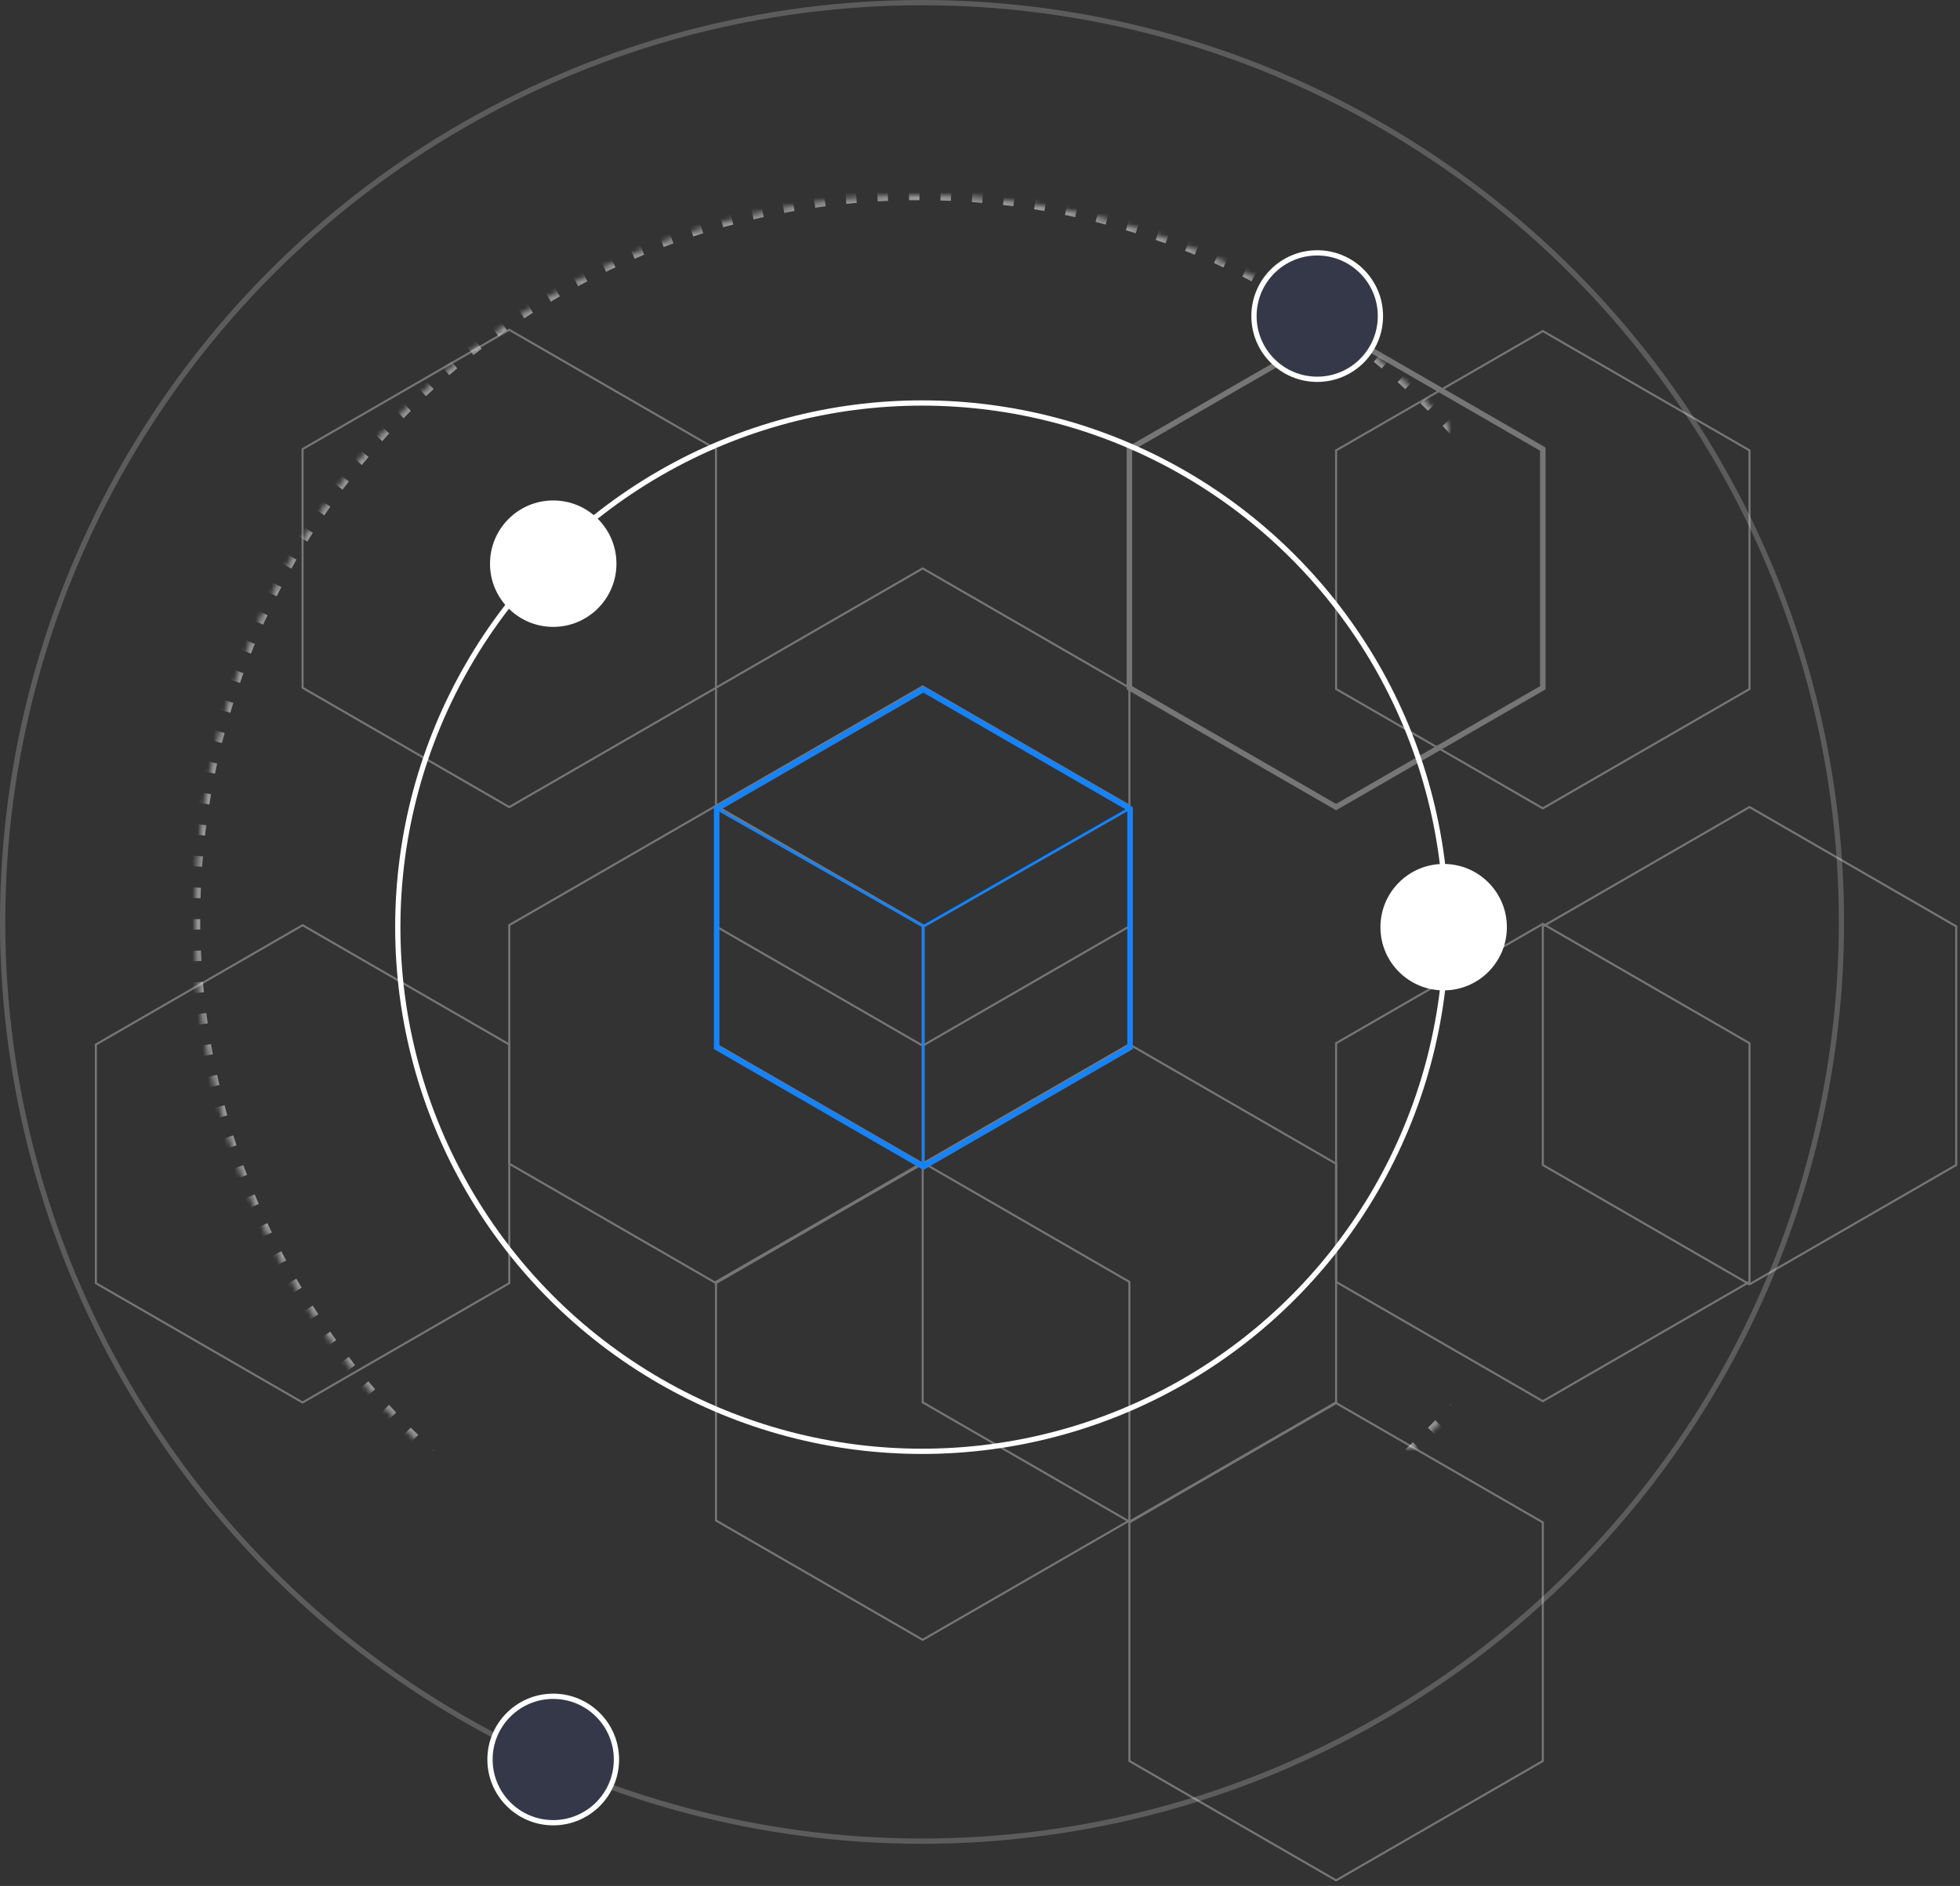 <svg xmlns="http://www.w3.org/2000/svg" xmlns:xlink="http://www.w3.org/1999/xlink" width="372px" height="358px" viewBox="0 0 372 358"><rect x="0" y="0" width="372" height="358" fill="#333333" stroke="none"/><title>Group 9</title><defs><path d="M174.5,312 C250.439,312 312,250.439 312,174.5 C312,98.561 250.439,37 174.5,37 C98.561,37 37,98.561 37,174.5 C37,250.439 98.561,312 174.5,312 Z" id="path-1"></path><mask id="mask-2" maskContentUnits="userSpaceOnUse" maskUnits="objectBoundingBox" x="0" y="0" width="275" height="275" fill="white"><use xlink:href="#path-1"></use></mask></defs><g id="Complycube" stroke="none" stroke-width="1" fill="none" fill-rule="evenodd"><g id="Complycube---Illustrations" transform="translate(-100, -3200)"><g id="continuous-monitoring-get-started" transform="translate(0, 3150)"><g id="Group-9" transform="translate(100, 50)"><g id="cubes-bg" opacity="0.33" transform="translate(18, 62)" fill="#FFFFFF"><path d="M235.783,68.682 L274.819,91.219 L313.855,68.682 L313.855,23.608 L274.819,1.07 L235.783,23.608 L235.783,68.682 Z M274.819,91.672 L274.721,91.616 L235.391,68.909 L235.391,23.381 L235.489,23.324 L274.819,0.617 L274.916,0.674 L314.246,23.381 L314.246,68.909 L314.149,68.965 L274.819,91.672 L274.819,91.672 Z" id="Fill-13"></path><path d="M196.878,68.253 L235.587,90.602 L274.296,68.253 L274.296,23.556 L235.587,1.208 L196.878,23.556 L196.878,68.253 Z M235.587,91.81 L235.325,91.659 L195.832,68.858 L195.832,22.952 L196.094,22.801 L235.587,4.97379915e-14 L275.342,22.952 L275.342,68.858 L275.08,69.008 L235.587,91.81 L235.587,91.81 Z" id="Fill-14"></path><path d="M39.624,68.442 L78.659,90.98 L117.695,68.442 L117.695,23.367 L78.659,0.831 L39.624,23.367 L39.624,68.442 Z M78.659,91.432 L78.561,91.376 L39.231,68.668 L39.231,23.141 L39.329,23.084 L78.659,0.377 L118.088,23.141 L118.088,68.668 L117.989,68.725 L78.659,91.432 L78.659,91.432 Z" id="Fill-18"></path><path d="M118.088,113.735 L157.123,136.273 L196.158,113.735 L196.158,68.661 L157.123,46.124 L118.088,68.661 L118.088,113.735 Z M157.123,136.726 L157.025,136.669 L117.695,113.962 L117.695,68.434 L117.793,68.378 L157.123,45.671 L157.221,45.727 L196.551,68.434 L196.551,113.962 L196.453,114.019 L157.123,136.726 L157.123,136.726 Z" id="Fill-44"></path><path d="M275.015,159.036 L314.05,181.574 L353.087,159.036 L353.087,113.962 L314.05,91.425 L275.015,113.962 L275.015,159.036 Z M314.05,182.027 L274.622,159.263 L274.622,113.735 L274.721,113.679 L314.05,90.972 L314.149,91.028 L353.479,113.735 L353.479,159.263 L353.381,159.319 L314.05,182.027 L314.05,182.027 Z" id="Fill-45"></path><path d="M118.088,226.518 L157.123,249.058 L196.159,226.518 L196.159,181.444 L157.123,158.906 L118.088,181.444 L118.088,226.518 Z M157.123,249.51 L157.025,249.451 L117.695,226.747 L117.695,181.217 L117.793,181.161 L157.123,158.454 L157.221,158.511 L196.551,181.217 L196.551,226.747 L196.453,226.802 L157.123,249.51 L157.123,249.51 Z" id="Fill-56"></path><path d="M157.319,204.093 L196.355,226.627 L235.391,204.093 L235.391,159.015 L196.355,136.479 L157.319,159.015 L157.319,204.093 Z M196.355,227.079 L196.257,227.025 L156.927,204.316 L156.927,158.789 L157.025,158.733 L196.355,136.026 L196.453,136.082 L235.783,158.789 L235.783,204.316 L235.685,204.371 L196.355,227.079 L196.355,227.079 Z" id="Fill-64"></path><path d="M235.783,181.217 L274.819,203.755 L313.855,181.217 L313.855,136.143 L274.819,113.606 L235.783,136.143 L235.783,181.217 Z M274.819,204.207 L274.721,204.153 L235.391,181.444 L235.391,135.916 L235.489,135.86 L274.819,113.152 L274.917,113.209 L314.246,135.916 L314.246,181.444 L314.149,181.5 L274.819,204.207 L274.819,204.207 Z" id="Fill-65"></path><path d="M196.551,272.176 L235.587,294.716 L274.623,272.176 L274.623,227.101 L235.587,204.567 L196.551,227.101 L196.551,272.176 Z M235.587,295.168 L235.489,295.114 L196.159,272.405 L196.159,226.878 L196.257,226.818 L235.587,204.114 L235.685,204.169 L275.015,226.878 L275.015,272.405 L274.916,272.459 L235.587,295.168 L235.587,295.168 Z" id="Fill-68"></path><path d="M0.392,181.468 L39.428,204.005 L78.463,181.468 L78.463,136.393 L39.428,113.856 L0.392,136.393 L0.392,181.468 Z M39.428,204.458 L39.329,204.403 L2.84217094e-14,181.694 L2.84217094e-14,136.167 L0.098,136.11 L39.428,113.403 L39.526,113.46 L78.856,136.167 L78.856,181.694 L78.758,181.75 L39.428,204.458 L39.428,204.458 Z" id="Fill-109"></path><path d="M118.088,136.139 L157.123,158.675 L196.159,136.139 L196.159,91.064 L157.123,68.526 L118.088,91.064 L118.088,136.139 Z M157.123,159.129 L157.025,159.072 L117.695,136.365 L117.695,90.837 L117.793,90.781 L157.123,68.073 L157.221,68.131 L196.551,90.837 L196.551,136.365 L196.453,136.421 L157.123,159.129 L157.123,159.129 Z" id="Fill-125"></path><path d="M78.856,158.797 L117.891,181.334 L156.927,158.797 L156.927,113.722 L117.891,91.185 L78.856,113.722 L78.856,158.797 Z M117.891,181.786 L117.793,181.73 L78.463,159.023 L78.463,113.496 L78.561,113.439 L117.891,90.732 L117.989,90.788 L157.319,113.496 L157.319,159.023 L157.221,159.079 L117.891,181.786 L117.891,181.786 Z" id="Fill-126"></path></g><g id="circles" stroke="#FFFFFF"><use id="Oval" mask="url(#mask-2)" stroke-width="2" opacity="0.5" stroke-dasharray="2,4" xlink:href="#path-1"></use><circle id="Oval" opacity="0.2" cx="175" cy="175" r="174.5"></circle><circle id="Oval" cx="175" cy="176" r="99.5"></circle></g><g id="cube" transform="translate(135.5, 130.281)"><polyline id="Path-3" stroke="#1583FB" stroke-width="0.5" points="78.929 23.172 39.756 45.574 39.756 90.893"></polyline><line x1="0.429" y1="23.172" x2="39.756" y2="45.574" id="Path-4" stroke="#1583FB" stroke-width="0.5"></line><path d="M1.046,68.253 L39.756,90.602 L78.465,68.253 L78.465,23.556 L39.756,1.208 L1.046,23.556 L1.046,68.253 Z M39.756,91.81 L0,68.857 L0,22.953 L0.262,22.801 L39.756,-1.42108547e-13 L40.017,0.151 L79.511,22.953 L79.511,68.857 L79.25,69.009 L39.756,91.81 L39.756,91.81 Z" id="Fill-81" fill="#1583FB"></path></g><g id="dots" transform="translate(93, 48)"><circle id="Oval" fill="#FFFFFF" cx="12" cy="59" r="12"></circle><circle id="Oval" fill="#FFFFFF" cx="181" cy="128" r="12"></circle><circle id="Oval" stroke="#FFFFFF" fill="#353848" cx="157" cy="12" r="12"></circle><circle id="Oval" stroke="#FFFFFF" fill="#353848" cx="12" cy="286" r="12"></circle></g></g></g></g></g></svg>